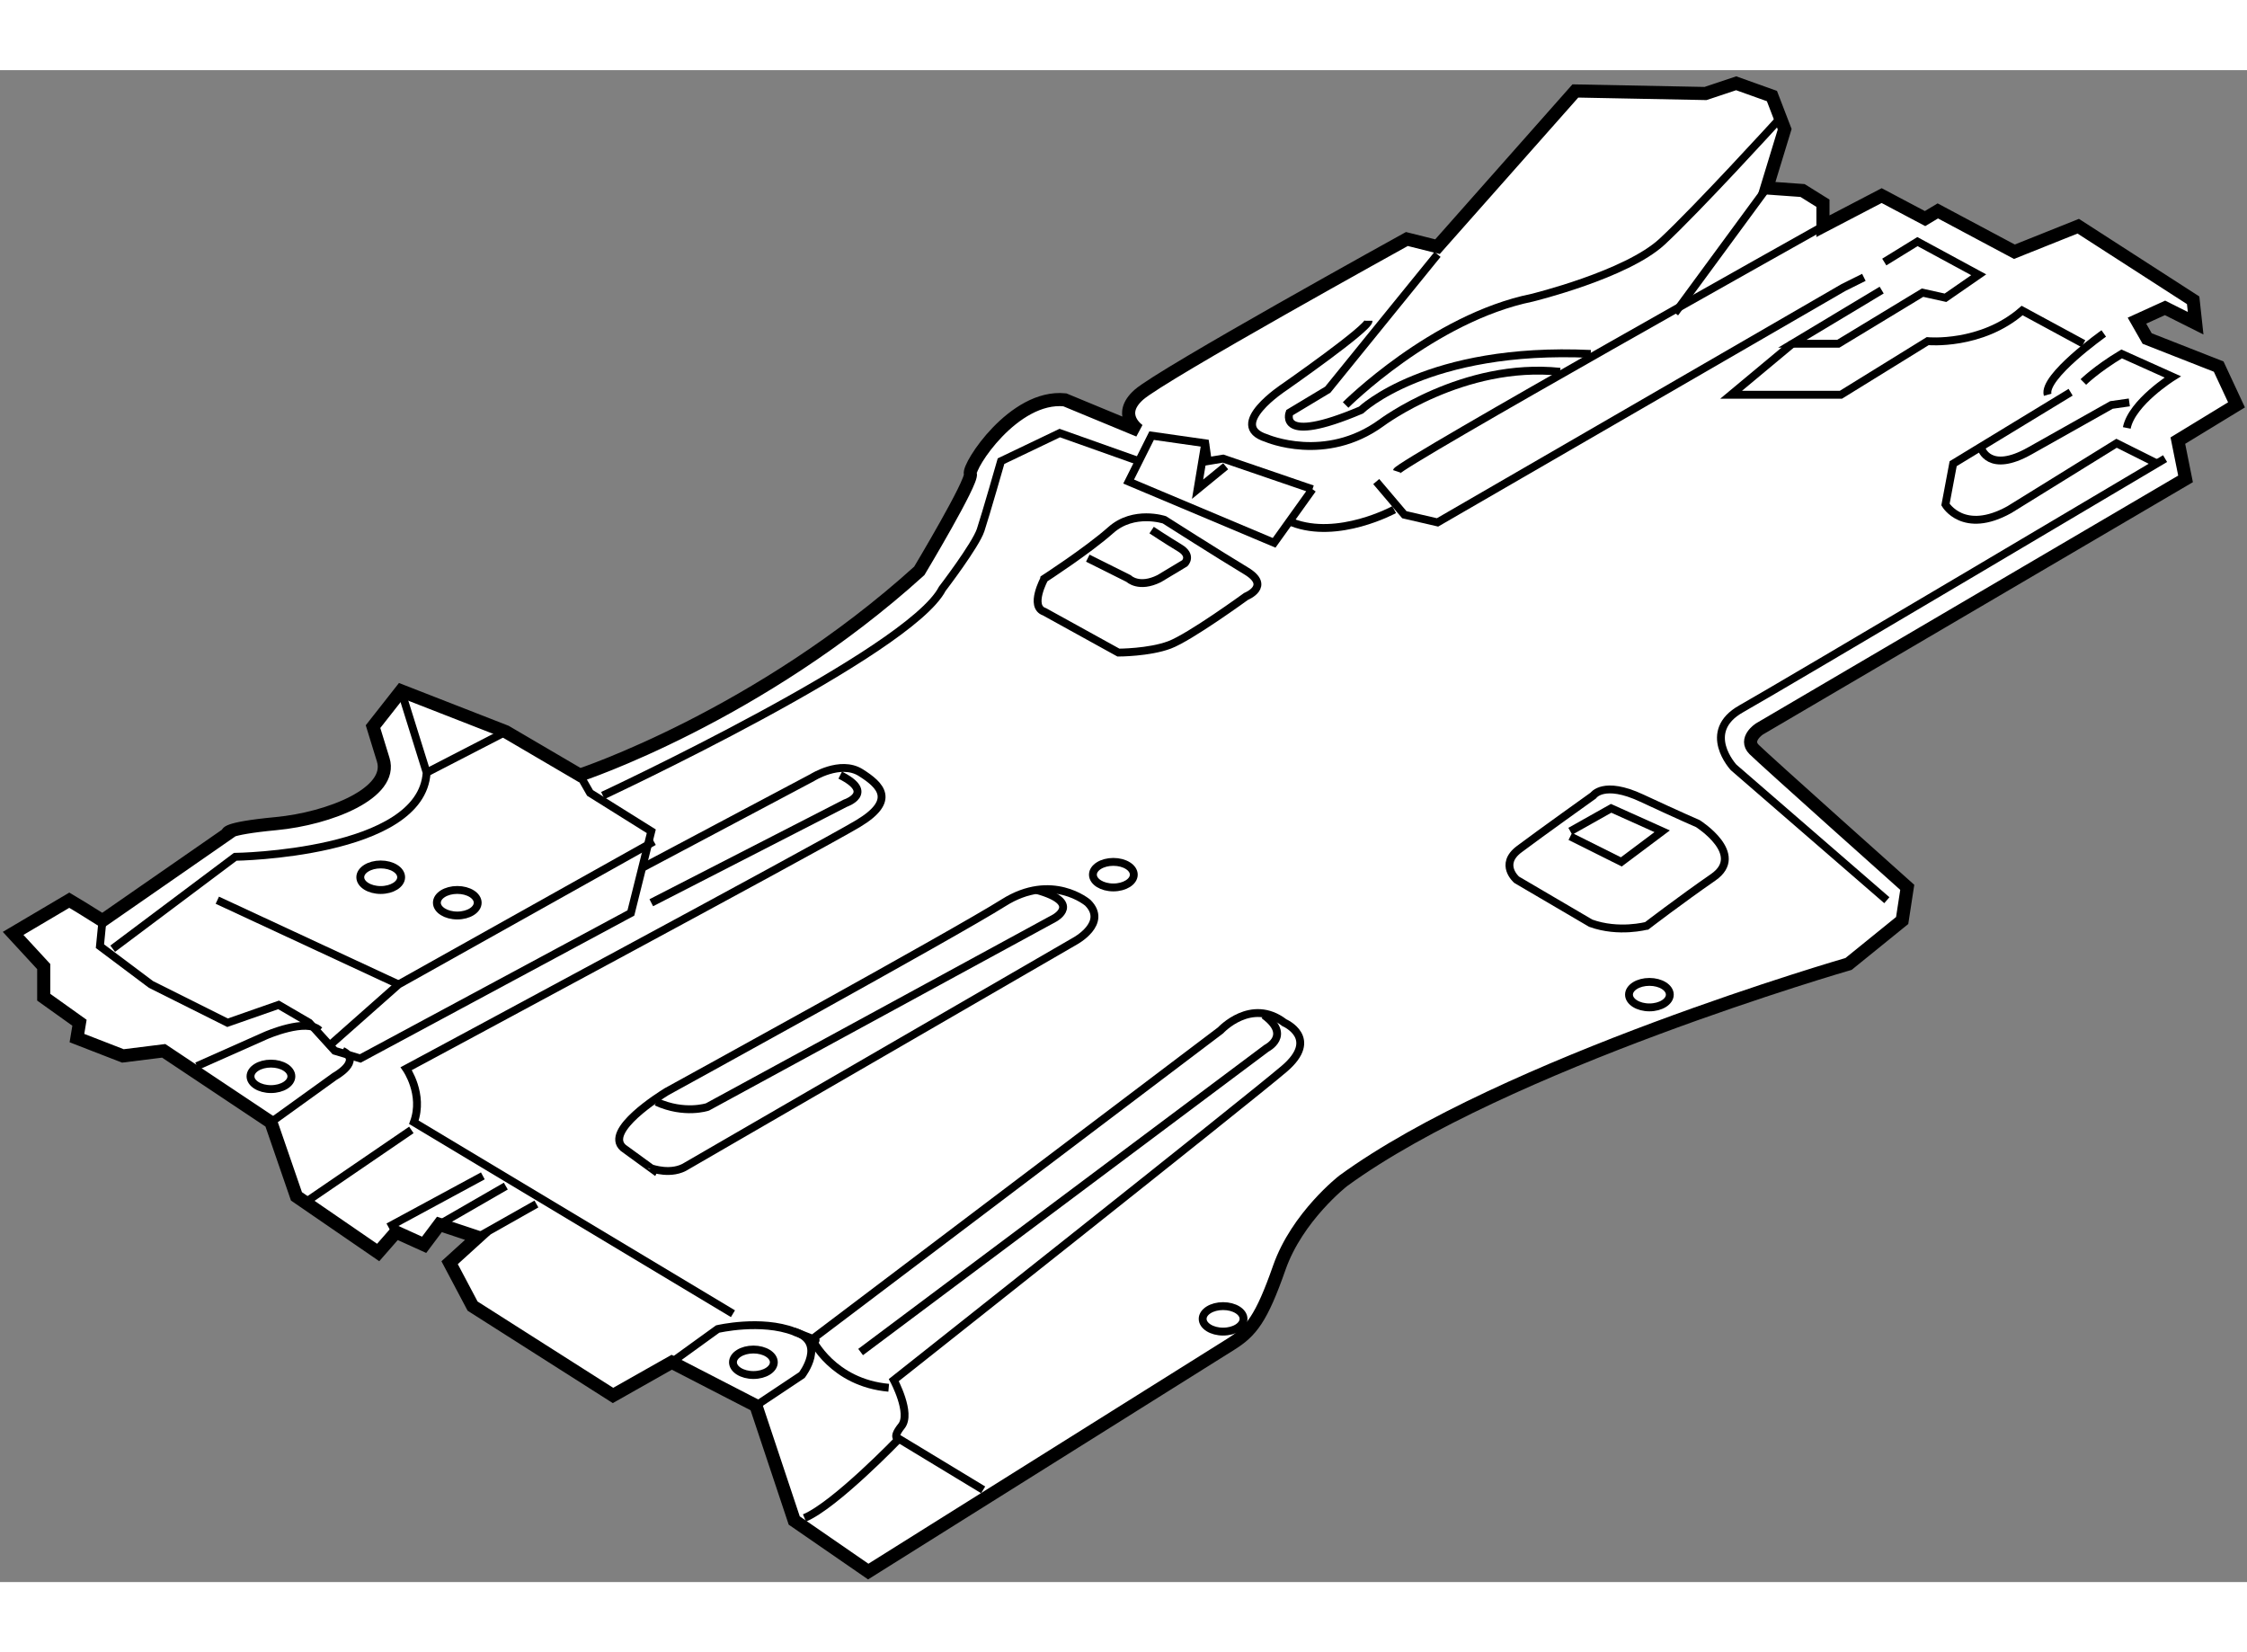 <?xml version="1.0" encoding="utf-8"?>
<!-- Generator: Adobe Illustrator 15.1.0, SVG Export Plug-In . SVG Version: 6.00 Build 0)  -->
<!DOCTYPE svg PUBLIC "-//W3C//DTD SVG 1.1//EN" "http://www.w3.org/Graphics/SVG/1.1/DTD/svg11.dtd">
<svg version="1.1" xmlns="http://www.w3.org/2000/svg" xmlns:xlink="http://www.w3.org/1999/xlink" x="0px" y="0px" width="244.8px"
	 height="180px" viewBox="49.504 37.889 85.662 57.638" enable-background="new 0 0 244.8 180" xml:space="preserve">
	
<rect x="49.504" y="37.889" width="85.662" height="57.638" fill="#808080" stroke="none"/>
	
<g><path fill="#FFFFFF" stroke="#000000" stroke-width="0.5" d="M82.604,95.127l-2.822-1.947l-1.459-4.378l-3.211-1.655l-2.239,1.266
				l-5.352-3.406l-0.876-1.655l1.072-0.973l-1.461-0.486l-0.583,0.777l-1.071-0.485l-0.681,0.778l-3.115-2.14l-0.973-2.823
				l-4.088-2.725l-1.556,0.194l-1.752-0.68l0.097-0.585l-1.363-0.973v-1.168l-1.167-1.265l2.141-1.265l0.486,0.292l0.778,0.486
				l4.769-3.309c0,0-0.194-0.195,1.85-0.389c2.043-0.194,4.476-1.167,4.086-2.434c-0.389-1.264-0.389-1.264-0.389-1.264l1.071-1.363
				l3.99,1.557l2.822,1.655c0,0,6.813-2.239,12.942-7.787c0,0,2.043-3.406,1.947-3.697c-0.097-0.292,1.655-3.017,3.601-2.823
				l2.822,1.168c0,0-0.875-0.584,0-1.362c0.876-0.778,10.218-5.937,10.218-5.937l1.168,0.292l5.255-5.936l4.963,0.097l1.168-0.39
				l1.363,0.487l0.486,1.265l-0.683,2.239l1.364,0.097l0.778,0.485v0.876l2.238-1.167l1.655,0.876l0.486-0.292l2.919,1.556
				l2.434-0.973l4.381,2.824l0.095,0.875l-1.167-0.585l-1.07,0.487l0.389,0.681l2.726,1.07l0.68,1.459l-2.236,1.363l0.293,1.459
				l-16.253,9.538c0,0-0.584,0.389-0.195,0.777c0.391,0.39,5.839,5.256,5.839,5.256l-0.194,1.265l-2.043,1.655
				c0,0-13.139,3.796-19.27,8.272c0,0-1.751,1.362-2.432,3.307c-0.682,1.947-1.071,2.433-1.851,2.92
				C95.646,86.953,82.604,95.127,82.604,95.127z"></path><path fill="none" stroke="#000000" stroke-width="0.3" d="M64.797,61.553l0.972,3.114c-0.194,3.115-7.298,3.212-7.298,3.212
				l-4.671,3.503"></path><line fill="none" stroke="#000000" stroke-width="0.3" x1="68.787" y1="63.11" x2="65.769" y2="64.667"></line><polyline fill="none" stroke="#000000" stroke-width="0.3" points="53.41,70.311 53.314,71.285 55.259,72.744 58.179,74.204 
				60.125,73.523 61.293,74.204 62.266,75.274 63.239,75.566 73.555,70.02 74.333,66.905 71.998,65.444 71.609,64.765 		"></polyline><polyline fill="none" stroke="#000000" stroke-width="0.3" points="62.168,74.982 64.698,72.744 74.431,67.295 		"></polyline><line fill="none" stroke="#000000" stroke-width="0.3" x1="57.789" y1="69.533" x2="64.698" y2="72.744"></line><path fill="none" stroke="#000000" stroke-width="0.3" d="M74.042,68.268l6.422-3.407c0,0,1.071-0.682,1.849-0.195
				c0.778,0.487,1.362,1.071-0.098,1.947c-1.46,0.876-17.225,9.342-17.225,9.342s0.682,0.973,0.292,2.043l12.164,7.299"></path><line fill="none" stroke="#000000" stroke-width="0.3" x1="64.31" y1="81.989" x2="67.911" y2="80.042"></line><line fill="none" stroke="#000000" stroke-width="0.3" x1="67.717" y1="82.378" x2="69.954" y2="81.114"></line><line fill="none" stroke="#000000" stroke-width="0.3" x1="66.256" y1="81.892" x2="68.787" y2="80.432"></line><polyline fill="none" stroke="#000000" stroke-width="0.3" points="65.186,78.29 65.186,78.29 61.196,81.016 		"></polyline><path fill="none" stroke="#000000" stroke-width="0.3" d="M75.112,87.146l1.751-1.265c0,0,1.654-0.389,2.919,0.097
				c1.267,0.487,0.682,0.293,0.682,0.293l15.571-11.776c0,0,1.167-1.266,2.433-0.292c0,0,1.362,0.585,0,1.752
				c-1.362,1.168-14.89,11.873-14.89,11.873s0.682,1.266,0.292,1.752c-0.389,0.486-0.096,0.486-0.096,0.486l3.211,1.945"></path><path fill="none" stroke="#000000" stroke-width="0.3" d="M83.773,90.067c0,0-2.433,2.53-3.6,3.017"></path><path fill="none" stroke="#000000" stroke-width="0.3" d="M78.323,88.802l1.752-1.167c0,0,0.972-1.266-0.292-1.656"></path><path fill="none" stroke="#000000" stroke-width="0.3" d="M82.313,86.758l15.473-11.581c0,0,0.974-0.487-0.098-1.265"></path><path fill="none" stroke="#000000" stroke-width="0.3" d="M80.464,86.271c0,0,0.778,1.655,2.92,1.849"></path><path fill="none" stroke="#000000" stroke-width="0.3" d="M75.696,79.654l14.791-8.563c0,0,1.266-0.681,0.487-1.461
				c0,0-1.361-1.167-3.211,0c-1.85,1.168-12.846,7.202-12.846,7.202s-0.005,0.004-0.015,0.01c-0.206,0.125-2.38,1.482-1.64,2.132
				l1.071,0.779C74.333,79.751,75.112,80.043,75.696,79.654z"></path><path fill="none" stroke="#000000" stroke-width="0.3" d="M89.028,69.144c1.751,0.487,0.681,1.07,0.681,1.07l-13.235,7.201
				c0,0-0.876,0.293-1.946-0.194"></path><path fill="none" stroke="#000000" stroke-width="0.3" d="M74.333,69.629l7.396-3.794c0,0,1.168-0.389-0.194-1.07"></path><path fill="none" stroke="#000000" stroke-width="0.3" d="M57.01,75.859l2.628-1.168c0,0,1.557-0.682,2.044-0.195"></path><path fill="none" stroke="#000000" stroke-width="0.3" d="M59.833,77.999l2.432-1.751c0,0,1.07-0.584,0.292-0.974"></path><path fill="none" stroke="#000000" stroke-width="0.3" d="M89.32,58.536l2.822,1.557c0,0,1.167,0,1.947-0.293
				c0.778-0.291,2.919-1.849,2.919-1.849s0.974-0.389,0-0.973c-0.973-0.583-3.113-1.946-3.113-1.946s-1.168-0.389-2.044,0.391
				c-0.876,0.778-2.53,1.849-2.53,1.849S88.735,58.341,89.32,58.536z"></path><path fill="none" stroke="#000000" stroke-width="0.3" d="M90.974,56.493l1.557,0.778c0,0,0.389,0.389,1.167,0l0.974-0.585
				c0,0,0.292-0.291-0.194-0.583c-0.487-0.292-1.071-0.68-1.071-0.68"></path><path fill="none" stroke="#000000" stroke-width="0.3" d="M72.485,65.543c0,0,11.677-5.45,12.942-7.883
				c0,0,1.266-1.654,1.461-2.237c0.194-0.585,0.778-2.628,0.778-2.628l2.239-1.071l3.016,1.071"></path><polyline fill="none" stroke="#000000" stroke-width="0.3" points="99.539,53.865 98.077,55.908 92.531,53.573 93.407,51.822 
				95.451,52.113 95.548,52.794 96.132,52.698 99.539,53.865 		"></polyline><path fill="none" stroke="#000000" stroke-width="0.3" d="M102.653,54.643c0,0-2.141,1.168-3.894,0.487"></path><polyline fill="none" stroke="#000000" stroke-width="0.3" points="101.97,53.573 103.042,54.837 104.307,55.13 119.779,46.177 
				120.56,45.788 		"></polyline><path fill="none" stroke="#000000" stroke-width="0.3" d="M102.75,53.183c0.097-0.291,16.252-9.342,16.252-9.342"></path><polyline fill="none" stroke="#000000" stroke-width="0.3" points="95.451,52.113 95.159,53.865 96.23,52.989 		"></polyline><path fill="none" stroke="#000000" stroke-width="0.3" d="M110.146,70.409l-2.822-1.655c0,0-0.682-0.584,0.098-1.167
				c0.778-0.585,2.822-2.044,2.822-2.044s0.389-0.584,1.848,0.098c1.46,0.68,2.141,0.973,2.141,0.973s1.848,1.168,0.585,2.044
				c-1.266,0.876-2.532,1.848-2.532,1.848S111.216,70.797,110.146,70.409z"></path><polyline fill="none" stroke="#000000" stroke-width="0.3" points="109.368,67.101 111.313,68.072 112.871,66.905 110.924,66.03 
				109.368,66.905 		"></polyline><path fill="none" stroke="#000000" stroke-width="0.3" d="M104.307,44.913l-1.736,2.138l-2.448,3.019l-1.459,0.877
				c0,0-0.487,1.264,2.725-0.099c0,0,2.53-2.432,8.758-2.141"></path><path fill="none" stroke="#000000" stroke-width="0.3" d="M101.679,47.442c0,0.292-3.211,2.529-3.211,2.529
				s-2.238,1.461-0.681,1.947c0,0,2.239,0.973,4.38-0.584c0,0,3.113-2.336,6.811-1.946"></path><path fill="none" stroke="#000000" stroke-width="0.3" d="M100.803,50.653c0,0,3.309-3.309,7.105-4.087c0,0,3.6-0.876,4.963-2.141
				c1.362-1.265,4.379-4.574,4.379-4.574"></path><line fill="none" stroke="#000000" stroke-width="0.3" x1="116.859" y1="42.382" x2="113.357" y2="47.149"></line><polyline fill="none" stroke="#000000" stroke-width="0.3" points="121.338,45.204 122.603,44.425 124.938,45.69 123.672,46.566 
				122.797,46.372 119.586,48.318 117.834,48.318 121.239,46.274 		"></polyline><path fill="none" stroke="#000000" stroke-width="0.3" d="M117.834,48.318l-2.336,1.946h4.186l3.309-2.044
				c0,0,2.045,0.194,3.601-1.167l2.335,1.264"></path><path fill="none" stroke="#000000" stroke-width="0.3" d="M129.705,47.927c0,0-2.335,1.655-2.139,2.337"></path><path fill="none" stroke="#000000" stroke-width="0.3" d="M128.442,50.167l-4.478,2.725l-0.293,1.557c0,0,0.683,1.167,2.436,0.194
				l4.086-2.53l1.557,0.779"></path><path fill="none" stroke="#000000" stroke-width="0.3" d="M128.928,49.777c0,0,0.487-0.486,1.459-1.07l1.948,0.875
				c0,0-1.559,0.973-1.752,1.946"></path><path fill="none" stroke="#000000" stroke-width="0.3" d="M125.037,52.307c0,0,0.29,0.975,1.847,0.098l3.114-1.752l0.682-0.097"></path><path fill="none" stroke="#000000" stroke-width="0.3" d="M121.436,69.533l-5.84-5.061c0,0-1.266-1.362,0.292-2.238
				c1.558-0.876,16.155-9.536,16.155-9.536"></path><ellipse fill="none" stroke="#000000" stroke-width="0.3" cx="59.833" cy="76.248" rx="0.779" ry="0.486"></ellipse><ellipse fill="none" stroke="#000000" stroke-width="0.3" cx="78.226" cy="87.148" rx="0.779" ry="0.486"></ellipse><ellipse fill="none" stroke="#000000" stroke-width="0.3" cx="96.132" cy="85.493" rx="0.779" ry="0.486"></ellipse><ellipse fill="none" stroke="#000000" stroke-width="0.3" cx="112.384" cy="73.133" rx="0.778" ry="0.486"></ellipse><ellipse fill="none" stroke="#000000" stroke-width="0.3" cx="91.948" cy="68.559" rx="0.779" ry="0.487"></ellipse><ellipse fill="none" stroke="#000000" stroke-width="0.3" cx="64.018" cy="68.657" rx="0.779" ry="0.487"></ellipse><ellipse fill="none" stroke="#000000" stroke-width="0.3" cx="66.937" cy="69.629" rx="0.778" ry="0.487"></ellipse></g>


</svg>